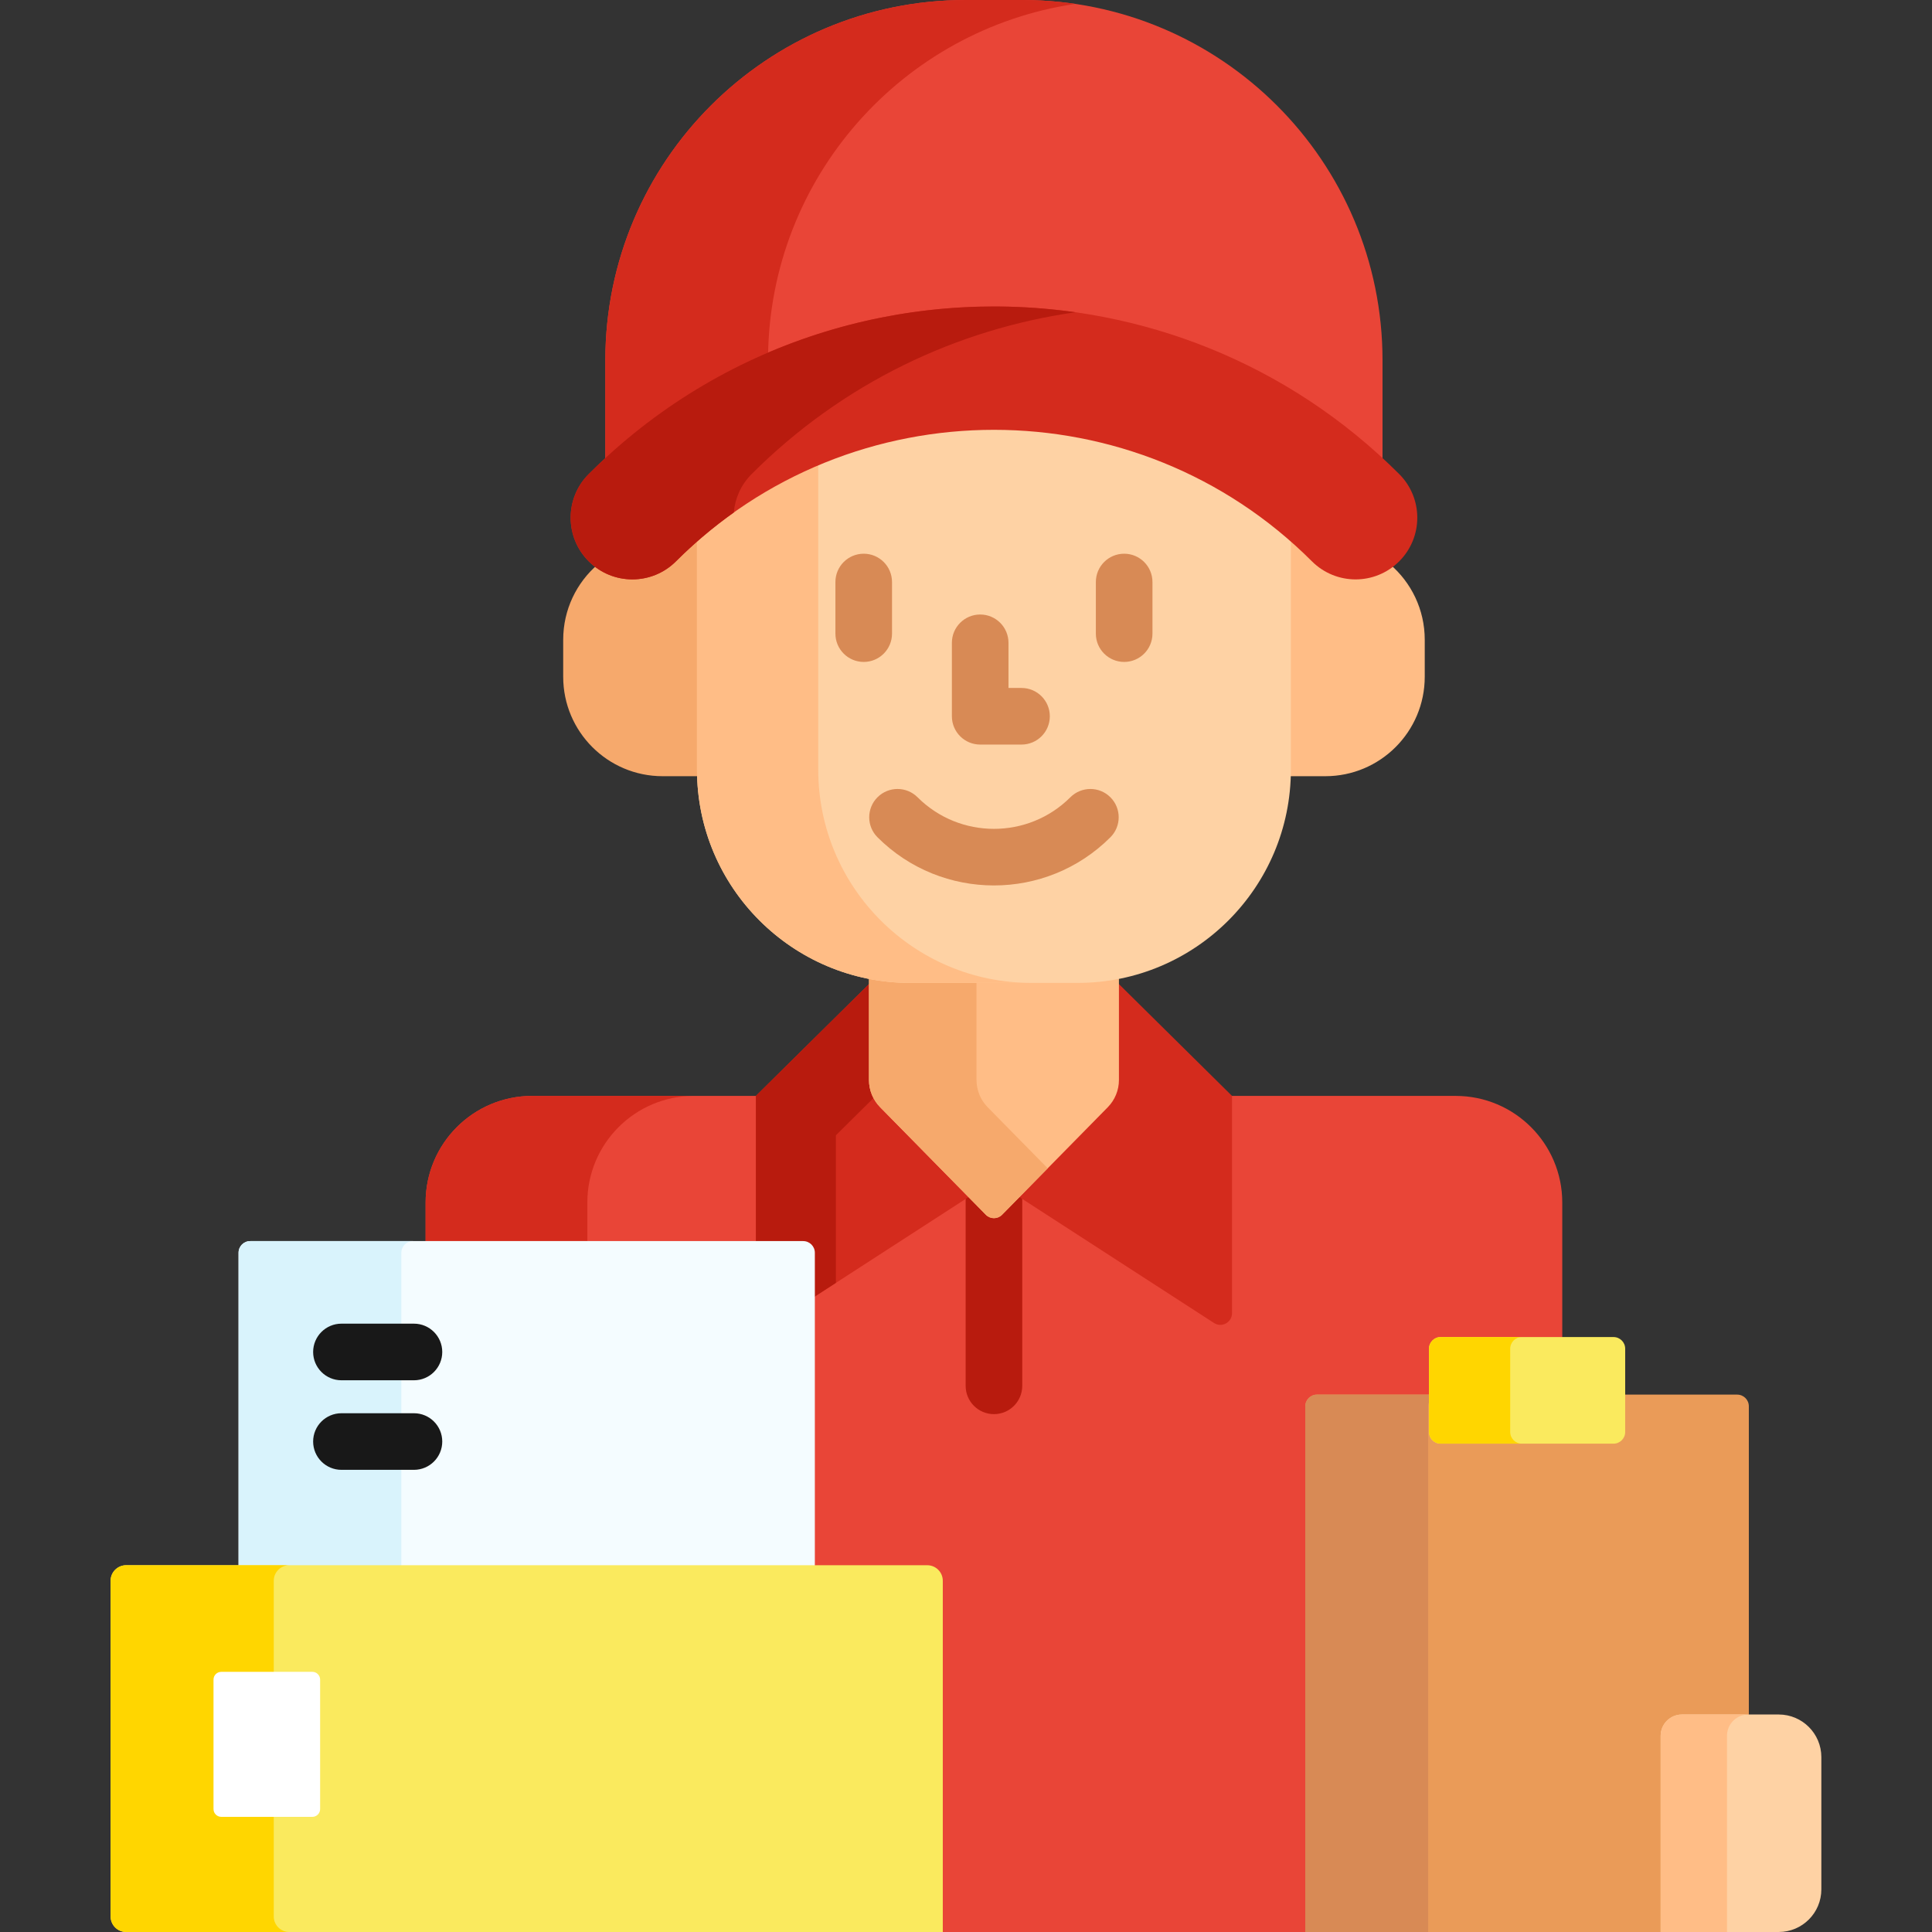 <svg width="88" height="88" viewBox="0 0 88 88" fill="none" xmlns="http://www.w3.org/2000/svg">
    <rect x="0" y="0" width="88" height="88" fill="#333333" stroke="none"/>
    <g clip-path="url(#clip0_6_94)">
        <path d="M45.272 14.131C51.91 14.131 58.16 16.601 62.972 21.101V16.414C62.972 7.349 55.624 0 46.559 0H43.986C34.921 0 27.572 7.349 27.572 16.414V21.101C32.384 16.601 38.634 14.131 45.272 14.131Z" fill="#E94537"/>
        <path d="M34.984 16.24C35.069 8.075 41.114 1.339 48.976 0.178C48.187 0.061 47.38 0 46.559 0H43.986C34.921 0 27.572 7.349 27.572 16.414V21.101C29.775 19.041 32.279 17.407 34.984 16.24Z" fill="#D42B1D"/>
        <path d="M59.626 64.054C59.626 63.856 59.788 63.695 59.986 63.695H65.26V61.432C65.26 61.234 65.421 61.073 65.619 61.073H71.085L71.159 60.901V54.773C71.159 52.091 68.984 49.917 66.302 49.917H24.242C21.56 49.917 19.386 52.091 19.386 54.773V56.53L19.515 56.702H36.583C36.781 56.702 36.943 56.863 36.943 57.061V71.466H42.234C42.53 71.466 42.77 71.706 42.77 72.002V87.771L42.942 88H59.454L59.626 87.771V64.054Z" fill="#E94537"/>
        <path d="M26.753 56.53V54.773C26.753 52.091 28.927 49.916 31.61 49.916H24.242C21.56 49.916 19.386 52.091 19.386 54.773V56.53H26.753Z" fill="#D42B1D"/>
        <path d="M45.518 55.211C45.453 55.278 45.366 55.314 45.273 55.314C45.18 55.314 45.093 55.278 45.028 55.211L43.984 54.149V63.123C43.984 63.835 44.561 64.412 45.273 64.412C45.985 64.412 46.562 63.835 46.562 63.123V54.15L45.518 55.211Z" fill="#B81B0E"/>
        <path d="M44.261 54.431L40.212 50.313C39.916 50.012 39.753 49.614 39.753 49.192V44.654L34.431 49.916V56.702H36.584C36.782 56.702 36.943 56.863 36.943 57.061V59.165L44.261 54.431Z" fill="#D42B1D"/>
        <path d="M50.794 44.654V49.192C50.794 49.614 50.631 50.012 50.335 50.313L46.286 54.431L55.296 60.26C55.65 60.489 56.116 60.235 56.116 59.814V49.916L50.794 44.654Z" fill="#D42B1D"/>
        <path d="M39.581 49.192V44.825L34.431 49.916V56.702H36.584C36.782 56.702 36.943 56.863 36.943 57.061V59.165L38.074 58.434V51.71L39.785 50.017C39.652 49.765 39.581 49.482 39.581 49.192Z" fill="#B81B0E"/>
        <path d="M49.086 44.598H41.461C40.818 44.598 40.19 44.533 39.581 44.411V49.192C39.581 49.656 39.764 50.102 40.09 50.433L44.906 55.332C45.108 55.537 45.439 55.537 45.641 55.332L50.458 50.433C50.783 50.102 50.966 49.656 50.966 49.192V44.411C50.358 44.533 49.73 44.598 49.086 44.598Z" fill="#FFBD86"/>
        <path d="M44.479 49.192V44.598H41.461C40.818 44.598 40.189 44.533 39.581 44.411V49.192C39.581 49.656 39.764 50.102 40.09 50.433L44.906 55.332C45.108 55.537 45.439 55.537 45.641 55.332L47.722 53.215L44.987 50.433C44.661 50.102 44.479 49.656 44.479 49.192Z" fill="#F6A96C"/>
        <path d="M31.92 35.056V24.611H31.556C31.253 24.88 30.957 25.157 30.668 25.446C30.17 25.944 29.508 26.219 28.803 26.219C28.23 26.219 27.688 26.035 27.236 25.701C26.267 26.531 25.653 27.763 25.653 29.14V30.826C25.653 33.328 27.68 35.355 30.182 35.355H31.927C31.924 35.256 31.92 35.157 31.92 35.056Z" fill="#F6A96C"/>
        <path d="M63.311 25.701C62.86 26.035 62.318 26.219 61.745 26.219C61.04 26.219 60.378 25.944 59.88 25.446C59.591 25.157 59.295 24.88 58.992 24.611H58.628V35.056C58.628 35.157 58.624 35.256 58.62 35.355H60.366C62.867 35.355 64.895 33.328 64.895 30.826V29.14C64.895 27.763 64.28 26.531 63.311 25.701Z" fill="#FFBD86"/>
        <path d="M45.272 19.406C40.245 19.406 35.496 21.184 31.747 24.44V35.056C31.747 40.421 36.095 44.77 41.46 44.77H49.085C54.449 44.77 58.798 40.421 58.798 35.056V24.44C55.048 21.184 50.3 19.406 45.272 19.406Z" fill="#FED2A4"/>
        <path d="M37.27 35.056V21.003C35.274 21.84 33.412 22.994 31.747 24.441V35.056C31.747 40.421 36.095 44.77 41.46 44.77H46.983C41.619 44.77 37.27 40.421 37.27 35.056Z" fill="#FFBD86"/>
        <path d="M37.115 71.465V57.061C37.115 56.767 36.877 56.53 36.584 56.53H11.397C11.104 56.53 10.866 56.767 10.866 57.061V71.465H37.115Z" fill="#F4FCFF"/>
        <path d="M18.281 71.465V57.061C18.281 56.767 18.519 56.53 18.812 56.53H11.397C11.104 56.53 10.866 56.767 10.866 57.061V71.465H18.281Z" fill="#D9F3FC"/>
        <path d="M42.943 88H5.746C5.355 88 5.038 87.683 5.038 87.292V72.002C5.038 71.611 5.355 71.294 5.746 71.294H42.234C42.626 71.294 42.943 71.611 42.943 72.002V88Z" fill="#FAEA5E"/>
        <path d="M12.469 87.292V72.002C12.469 71.611 12.786 71.294 13.177 71.294H5.746C5.355 71.294 5.038 71.611 5.038 72.002V87.292C5.038 87.683 5.355 88 5.746 88H13.177C12.786 88 12.469 87.683 12.469 87.292Z" fill="#FFD600"/>
        <path d="M14.227 82.755H10.079C9.884 82.755 9.725 82.596 9.725 82.401V76.504C9.725 76.308 9.884 76.15 10.079 76.15H14.227C14.423 76.15 14.581 76.308 14.581 76.504V82.401C14.581 82.596 14.423 82.755 14.227 82.755Z" fill="white"/>
        <path d="M18.855 62.87H15.553C14.84 62.87 14.263 62.292 14.263 61.581C14.263 60.869 14.84 60.291 15.553 60.291H18.855C19.567 60.291 20.144 60.869 20.144 61.581C20.144 62.292 19.567 62.87 18.855 62.87Z" fill="#181818"/>
        <path d="M18.855 66.949H15.553C14.84 66.949 14.263 66.372 14.263 65.66C14.263 64.948 14.84 64.371 15.553 64.371H18.855C19.567 64.371 20.144 64.948 20.144 65.66C20.144 66.372 19.567 66.949 18.855 66.949Z" fill="#181818"/>
        <path d="M61.745 26.391C61.026 26.391 60.306 26.116 59.757 25.568C51.771 17.581 38.776 17.581 30.79 25.568C29.693 26.665 27.913 26.665 26.816 25.568C25.718 24.47 25.718 22.69 26.816 21.593C36.993 11.415 53.554 11.415 63.732 21.593C64.83 22.691 64.83 24.47 63.732 25.568C63.183 26.116 62.464 26.391 61.745 26.391Z" fill="#D42B1D"/>
        <path d="M34.236 21.593C38.381 17.448 43.584 14.991 48.984 14.223C41.124 13.103 32.849 15.559 26.816 21.593C25.718 22.69 25.718 24.47 26.816 25.567C27.913 26.665 29.693 26.665 30.79 25.567C31.618 24.74 32.5 23.999 33.424 23.343C33.478 22.705 33.748 22.081 34.236 21.593Z" fill="#B81B0E"/>
        <path d="M75.812 79.064C75.812 78.623 76.171 78.265 76.611 78.265H79.588L79.657 78.093V64.054C79.657 63.761 79.42 63.523 79.126 63.523H73.852V65.226C73.852 65.424 73.691 65.585 73.493 65.585H65.619C65.421 65.585 65.26 65.424 65.26 65.226V63.523H59.985C59.692 63.523 59.454 63.761 59.454 64.054V88H75.64L75.812 87.77V79.064H75.812Z" fill="#EA9B58"/>
        <path d="M65.088 63.523H59.986C59.692 63.523 59.454 63.761 59.454 64.054V88H65.051V64.054C65.051 63.987 65.065 63.923 65.088 63.864V63.523Z" fill="#D88A55"/>
        <path d="M81.017 88H75.64V79.064C75.64 78.528 76.075 78.093 76.611 78.093H81.017C82.09 78.093 82.96 78.963 82.96 80.035V86.058C82.96 87.13 82.09 88 81.017 88Z" fill="#FED2A4"/>
        <path d="M79.633 78.093H76.611C76.075 78.093 75.64 78.528 75.64 79.064V88H78.662V79.064C78.662 78.528 79.097 78.093 79.633 78.093Z" fill="#FFBD86"/>
        <path d="M73.494 65.757H65.62C65.327 65.757 65.089 65.519 65.089 65.226V61.432C65.089 61.138 65.327 60.901 65.62 60.901H73.494C73.787 60.901 74.025 61.138 74.025 61.432V65.226C74.025 65.519 73.787 65.757 73.494 65.757Z" fill="#FAEA5E"/>
        <path d="M68.788 65.226V61.432C68.788 61.139 69.026 60.901 69.32 60.901H65.62C65.327 60.901 65.089 61.139 65.089 61.432V65.226C65.089 65.519 65.327 65.757 65.62 65.757H69.32C69.026 65.757 68.788 65.519 68.788 65.226Z" fill="#FFD600"/>
        <path d="M39.341 30.15C38.629 30.15 38.052 29.573 38.052 28.861V26.51C38.052 25.798 38.629 25.221 39.341 25.221C40.053 25.221 40.63 25.798 40.63 26.51V28.861C40.63 29.573 40.053 30.15 39.341 30.15Z" fill="#D88A55"/>
        <path d="M51.204 30.15C50.492 30.15 49.915 29.573 49.915 28.861V26.51C49.915 25.798 50.492 25.221 51.204 25.221C51.916 25.221 52.493 25.798 52.493 26.51V28.861C52.493 29.573 51.916 30.15 51.204 30.15Z" fill="#D88A55"/>
        <path d="M45.273 40.331C43.353 40.331 41.432 39.599 39.969 38.137C39.466 37.634 39.466 36.817 39.969 36.314C40.473 35.811 41.289 35.811 41.793 36.314C43.712 38.233 46.835 38.233 48.754 36.314C49.258 35.811 50.074 35.811 50.577 36.314C51.081 36.818 51.081 37.634 50.577 38.137C49.115 39.599 47.194 40.331 45.273 40.331Z" fill="#D88A55"/>
        <path d="M46.529 33.914H44.646C43.934 33.914 43.357 33.337 43.357 32.625V29.279C43.357 28.567 43.934 27.99 44.646 27.99C45.358 27.99 45.935 28.567 45.935 29.279V31.336H46.529C47.241 31.336 47.818 31.913 47.818 32.625C47.818 33.337 47.241 33.914 46.529 33.914Z" fill="#D88A55"/>
    </g>
    <defs>
        <clipPath id="clip0_6_94">
            <rect width="88" height="88" fill="white"/>
        </clipPath>
    </defs>
</svg>
